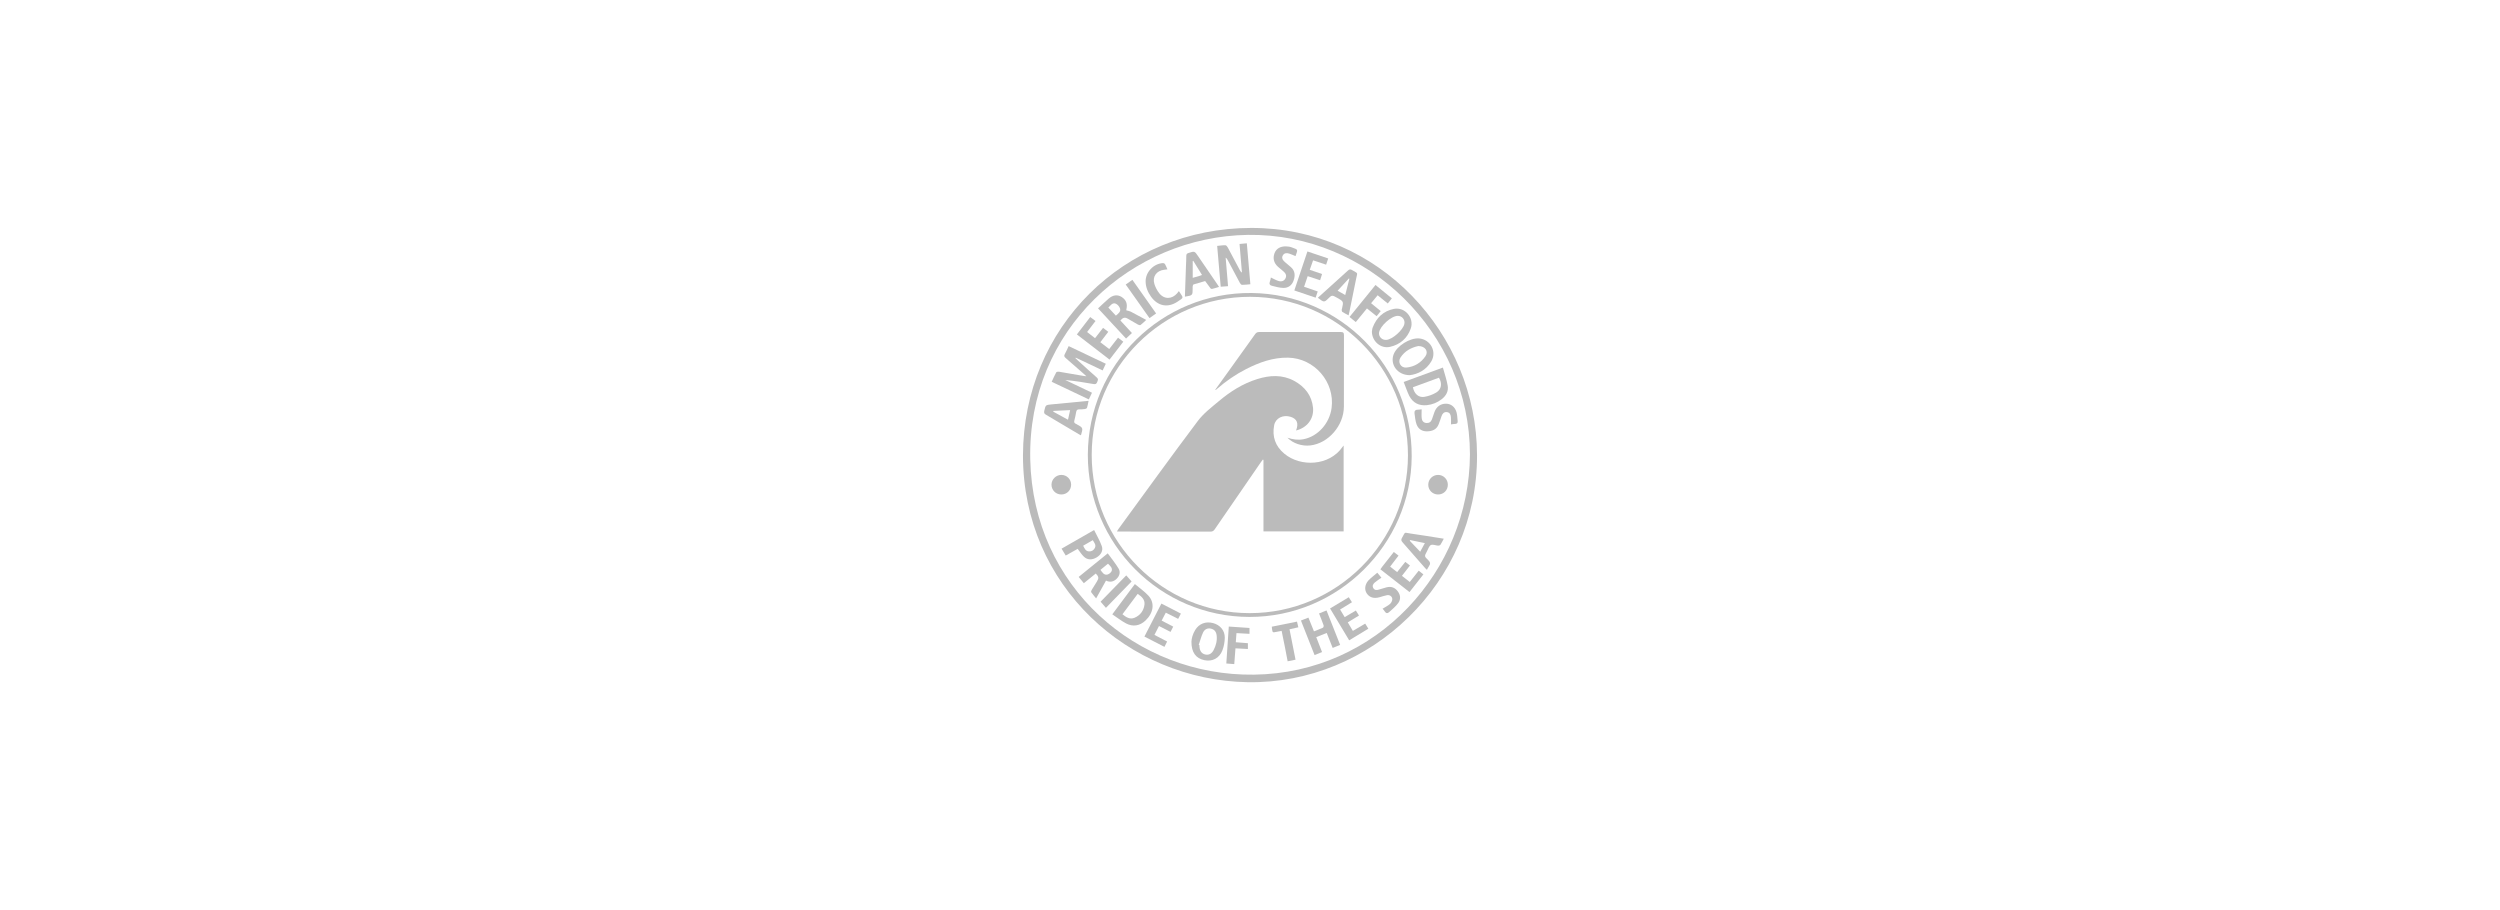 <?xml version="1.0" encoding="utf-8"?>
<!-- Generator: Adobe Illustrator 26.2.1, SVG Export Plug-In . SVG Version: 6.00 Build 0)  -->
<svg version="1.1" id="Layer_1" xmlns="http://www.w3.org/2000/svg" xmlns:xlink="http://www.w3.org/1999/xlink" x="0px" y="0px"
	 viewBox="0 0 374.23 136.24" style="enable-background:new 0 0 374.23 136.24;" xml:space="preserve">
<style type="text/css">
	.st0{fill-rule:evenodd;clip-rule:evenodd;fill:#194D9C;}
	
		.st1{clip-path:url(#SVGID_00000016049530801604320070000003879755303084119696_);fill:url(#SVGID_00000149350747606097508910000004945097087035344556_);}
	.st2{fill:#1D2A34;}
	.st3{fill:#65C7D0;}
	.st4{fill:#B6E3E9;}
	.st5{fill:#010101;}
	.st6{fill:#E21F26;}
	.st7{fill:#FFFFFF;}
	.st8{fill:#D7252E;}
	.st9{fill:#231F20;}
	.st10{fill:#A2A7A7;}
	.st11{fill:#BBBBBB;}
	.st12{fill:none;stroke:#FFFFFF;stroke-width:0.6;stroke-miterlimit:10;}
	.st13{fill:none;stroke:#FFFFFF;stroke-width:0.598;stroke-miterlimit:10;}
	.st14{fill:none;stroke:#FFFFFF;stroke-width:0.471;stroke-miterlimit:10;}
	.st15{fill:#AD9250;}
	.st16{fill:#F5E078;}
	.st17{fill:#F2CF12;}
	.st18{fill:#D0B035;}
	.st19{fill:#F7E58A;}
	.st20{fill:#040707;}
	.st21{fill:url(#SVGID_00000014624699787997238210000012744838586520743102_);}
	.st22{fill:url(#SVGID_00000015341673355524859690000016213172046045583529_);}
	.st23{fill:url(#SVGID_00000173137203217796587960000009504467399048824453_);}
	.st24{fill:url(#SVGID_00000093156937274382773720000009341120612387234735_);}
	.st25{fill:url(#SVGID_00000129201655202619785900000012251824741461149867_);}
	.st26{fill:#253745;}
	.st27{fill:#063868;}
	.st28{fill:#0A57A4;}
	.st29{fill:#2B85BB;}
	.st30{fill-rule:evenodd;clip-rule:evenodd;fill:#063868;}
	.st31{fill-rule:evenodd;clip-rule:evenodd;fill:#BBBBBB;}
	.st32{fill:#006BB6;}
	.st33{fill:#009A66;}
	.st34{fill-rule:evenodd;clip-rule:evenodd;}
	.st35{fill:#56575B;}
	.st36{fill:#3A98CD;}
	.st37{fill:#BDBCB0;}
	.st38{fill:#D9531E;}
	.st39{fill:#FFC80B;}
	.st40{fill:#58595A;}
	.st41{fill:#D92128;}
	.st42{fill:#004253;}
	.st43{fill:#AFCA33;}
	.st44{fill:#BED630;}
	.st45{fill:#106689;}
	.st46{fill:url(#SVGID_00000121251587834154520690000015392478476544913827_);}
	.st47{fill:url(#SVGID_00000003102440179444896100000005545186714768328075_);}
	.st48{fill-rule:evenodd;clip-rule:evenodd;fill:#0A2783;}
	.st49{fill-rule:evenodd;clip-rule:evenodd;fill:#00A5B5;}
	.st50{fill:#F2DB5F;stroke:#DDB344;stroke-width:0.84;stroke-miterlimit:10;}
	.st51{fill:#416E90;}
	.st52{fill:#583830;}
	.st53{fill:#BBBBBB;stroke:#9F9F9F;stroke-width:0.84;stroke-miterlimit:10;}
	
		.st54{clip-path:url(#SVGID_00000052075269205582974970000013575083788721482385_);fill:url(#SVGID_00000169554107115524995450000007135909702524949693_);}
	.st55{clip-path:url(#SVGID_00000026146214199558428900000013824684598931337622_);fill:#BBBBBB;}
	.st56{fill:#781EFF;}
	.st57{fill:url(#SVGID_00000030481731737847396010000000285000981551262361_);}
	.st58{fill:url(#SVGID_00000075134423865299506540000006064025309906249657_);}
	.st59{fill:#060709;}
	.st60{fill:url(#SVGID_00000057849208373730936710000015057694864145890477_);}
	.st61{fill:url(#SVGID_00000113336768932696913850000010297432171419472822_);}
	.st62{fill:url(#SVGID_00000145056635878078822580000017320491282253860022_);}
	.st63{fill:url(#SVGID_00000010285611118901916730000004982967053074195855_);}
	.st64{fill:url(#SVGID_00000129890635828924920980000010144978250563006621_);}
</style>
<g>
	<path class="st11" d="M153.13,68.18c0.05-19.24,15.15-34.03,34.15-34.06c19.17-0.04,33.77,15.82,33.82,34.01
		c0.06,19.06-15.93,34.29-34.33,33.99C168.97,101.82,153.14,87.76,153.13,68.18z M220.04,68.02c-0.03-18.18-15.22-33.12-33.25-32.86
		c-17.34,0.26-33,14.15-32.57,33.63c0.42,19.09,15.97,32.44,33.5,32.2C206.11,100.76,219.94,85.5,220.04,68.02z"/>
	<path class="st11" d="M162.84,68.09c0.04-13.56,11.11-24.37,24.51-24.23c13.27,0.15,24.05,11.03,23.97,24.47
		c-0.07,13.19-11.02,24.05-24.3,24.02C173.69,92.33,162.82,81.42,162.84,68.09z M210.76,68.14c0-13.06-10.6-23.69-23.63-23.71
		c-13.07-0.01-23.71,10.6-23.71,23.66c-0.01,13.04,10.62,23.69,23.64,23.69C200.1,91.79,210.76,81.16,210.76,68.14z"/>
	<path class="st11" d="M163.46,58.79c-0.16,0.35-0.3,0.64-0.47,1c-1.85-0.88-3.68-1.75-5.56-2.64c0.23-0.49,0.43-0.96,0.68-1.41
		c0.05-0.08,0.27-0.12,0.4-0.1c1.24,0.2,2.47,0.42,3.71,0.64c0.09,0.02,0.18,0.02,0.4,0.04c-0.21-0.19-0.34-0.31-0.46-0.42
		c-0.88-0.77-1.75-1.55-2.64-2.31c-0.21-0.18-0.27-0.32-0.13-0.58c0.21-0.38,0.38-0.77,0.58-1.2c1.86,0.88,3.69,1.76,5.56,2.64
		c-0.16,0.34-0.3,0.65-0.47,1c-1.37-0.65-2.7-1.28-4.03-1.91c-0.02,0.02-0.03,0.05-0.05,0.07c0.12,0.11,0.24,0.23,0.36,0.34
		c0.94,0.85,1.87,1.72,2.83,2.55c0.3,0.26,0.16,0.45,0.06,0.71c-0.1,0.25-0.23,0.33-0.52,0.28c-1.4-0.25-2.81-0.47-4.25-0.61
		C160.77,57.51,162.09,58.14,163.46,58.79z"/>
	<path class="st11" d="M182.2,36.81c0.44-0.04,0.84-0.11,1.24-0.1c0.12,0,0.26,0.19,0.34,0.32c0.62,1.14,1.22,2.29,1.83,3.44
		c0.06,0.12,0.14,0.24,0.3,0.33c-0.12-1.41-0.24-2.83-0.36-4.28c0.37-0.03,0.7-0.07,1.09-0.1c0.18,2.05,0.35,4.06,0.53,6.13
		c-0.43,0.04-0.84,0.09-1.25,0.09c-0.11,0-0.25-0.16-0.32-0.29c-0.61-1.13-1.21-2.27-1.81-3.4c-0.07-0.14-0.15-0.27-0.32-0.38
		c0.12,1.41,0.23,2.81,0.36,4.27c-0.38,0.03-0.72,0.05-1.1,0.08C182.55,40.87,182.38,38.86,182.2,36.81z"/>
	<path class="st11" d="M210.12,57.18c1.96-0.72,3.86-1.42,5.87-2.16c0.25,0.93,0.57,1.82,0.72,2.73c0.14,0.81-0.24,1.49-0.89,2
		c-0.65,0.51-1.4,0.81-2.22,0.9c-1.19,0.12-2.1-0.34-2.65-1.4C210.63,58.6,210.41,57.9,210.12,57.18z M211.5,57.97
		c0.19,0.97,0.84,1.57,1.69,1.44c0.62-0.1,1.26-0.33,1.8-0.65c0.8-0.48,0.92-1.36,0.41-2.22C214.11,57.01,212.82,57.48,211.5,57.97z
		"/>
	<path class="st11" d="M167.71,47.97c0.58,0.63,1.14,1.24,1.73,1.88c-0.29,0.27-0.56,0.53-0.88,0.83c-1.4-1.51-2.79-3.01-4.19-4.52
		c0.55-0.51,1.06-1,1.59-1.46c0.66-0.57,1.34-0.63,1.95-0.24c0.69,0.45,0.9,1.05,0.69,1.91c-0.01,0.03,0,0.05,0.01,0.09
		c0.22,0.06,0.45,0.09,0.65,0.19c0.76,0.39,1.5,0.8,2.32,1.24c-0.3,0.28-0.56,0.54-0.85,0.76c-0.07,0.06-0.27,0-0.38-0.06
		c-0.52-0.29-1.02-0.6-1.54-0.89C168.37,47.46,168.12,47.52,167.71,47.97z M167.04,47.25c0.36-0.31,0.77-0.59,0.62-1.07
		c-0.1-0.3-0.39-0.64-0.68-0.74c-0.47-0.16-0.74,0.29-1.07,0.6C166.31,46.46,166.67,46.85,167.04,47.25z"/>
	<path class="st11" d="M211.02,56.16c-1.87-0.01-2.98-1.64-2.4-3.13c0.49-1.27,2.45-2.48,3.8-2.37c1.71,0.14,2.71,1.98,1.82,3.46
		C213.47,55.4,212.24,56.02,211.02,56.16z M212.31,51.8c-1,0.21-2.02,0.71-2.68,1.74c-0.44,0.7,0.08,1.57,0.91,1.48
		c1.19-0.12,2.17-0.71,2.84-1.7C213.87,52.61,213.36,51.8,212.31,51.8z"/>
	<path class="st11" d="M205.36,49.66c0.04-0.21,0.04-0.43,0.12-0.63c0.56-1.48,1.61-2.47,3.16-2.79c1.66-0.34,3.1,1.34,2.54,2.94
		c-0.51,1.45-1.59,2.4-3.1,2.74C206.69,52.24,205.39,51.1,205.36,49.66z M209.23,47.28c-0.98,0.01-2.69,1.56-2.8,2.53
		c-0.07,0.61,0.47,1.13,1.12,1.07c0.91-0.09,2.46-1.47,2.67-2.37C210.36,47.87,209.89,47.28,209.23,47.28z"/>
	<path class="st11" d="M166.5,91.96c1.14-1.53,2.23-2.99,3.38-4.53c0.71,0.6,1.44,1.1,2.03,1.74c0.99,1.08,0.77,2.58-0.45,3.73
		c-0.82,0.77-1.85,0.97-2.88,0.43C167.86,92.95,167.21,92.43,166.5,91.96z M168.02,91.95c0.56,0.45,1.11,0.81,1.8,0.53
		c0.86-0.36,1.38-1.05,1.5-1.97c0.09-0.75-0.41-1.21-1.02-1.61C169.54,89.92,168.8,90.91,168.02,91.95z"/>
	<path class="st11" d="M165.56,86.91c-0.49,0.89-0.97,1.74-1.48,2.67c-0.27-0.34-0.52-0.62-0.73-0.92c-0.05-0.07,0-0.24,0.06-0.34
		c0.26-0.43,0.54-0.86,0.8-1.29c0.3-0.49,0.27-0.71-0.18-1.18c-0.58,0.47-1.17,0.95-1.79,1.45c-0.26-0.31-0.49-0.6-0.77-0.94
		c1.43-1.17,2.85-2.31,4.35-3.53c0.56,0.77,1.14,1.48,1.61,2.26c0.31,0.51,0.19,1.07-0.24,1.51
		C166.7,87.12,166.12,87.19,165.56,86.91z M164.73,85.3c0.28,0.39,0.53,0.82,1.03,0.71c0.26-0.06,0.59-0.33,0.66-0.57
		c0.13-0.45-0.26-0.74-0.56-1.06C165.47,84.7,165.1,85,164.73,85.3z"/>
	<path class="st11" d="M196.69,94.51c0.47-0.19,0.92-0.35,1.34-0.55c0.08-0.04,0.14-0.26,0.1-0.36c-0.2-0.58-0.44-1.15-0.68-1.77
		c0.38-0.15,0.72-0.29,1.12-0.45c0.68,1.73,1.35,3.42,2.04,5.16c-0.37,0.15-0.71,0.29-1.12,0.45c-0.3-0.74-0.59-1.47-0.89-2.24
		c-0.53,0.21-1.02,0.4-1.57,0.62c0.29,0.75,0.57,1.46,0.87,2.24c-0.38,0.15-0.73,0.29-1.12,0.45c-0.68-1.73-1.35-3.42-2.04-5.17
		c0.37-0.15,0.72-0.29,1.12-0.44C196.14,93.15,196.4,93.81,196.69,94.51z"/>
	<path class="st11" d="M201.87,47.21c-0.33-0.18-0.64-0.34-0.93-0.52c-0.07-0.04-0.09-0.19-0.1-0.29c-0.01-0.07,0.03-0.14,0.05-0.21
		c0.24-1.06,0.24-1.06-0.73-1.61c-0.78-0.44-0.78-0.44-1.41,0.18c-0.52,0.51-0.61,0.5-1.48-0.19c0.45-0.41,0.9-0.81,1.35-1.22
		c1.05-0.95,2.11-1.89,3.15-2.85c0.22-0.2,0.38-0.23,0.63-0.07c0.93,0.59,0.82,0.22,0.59,1.35c-0.32,1.64-0.67,3.28-1,4.92
		C201.95,46.85,201.92,47,201.87,47.21z M201.99,41.73c-0.03-0.01-0.05-0.03-0.08-0.04c-0.56,0.6-1.11,1.21-1.68,1.83
		c0.31,0.18,0.7,0.4,1.14,0.64C201.59,43.3,201.79,42.52,201.99,41.73z"/>
	<path class="st11" d="M162.95,60c-0.08,0.4-0.13,0.72-0.23,1.03c-0.03,0.1-0.2,0.19-0.32,0.2c-0.28,0.04-0.57,0.05-0.86,0.05
		c-0.25,0-0.39,0.09-0.44,0.36c-0.08,0.44-0.16,0.88-0.28,1.31c-0.07,0.27,0.01,0.41,0.25,0.5c0.04,0.02,0.08,0.04,0.11,0.06
		c0.96,0.53,0.96,0.53,0.63,1.65c-0.12-0.06-0.23-0.1-0.33-0.17c-1.64-0.97-3.27-1.95-4.91-2.91c-0.26-0.15-0.32-0.29-0.25-0.59
		c0.2-0.85,0.19-0.87,1.03-0.95C159.18,60.36,161.02,60.19,162.95,60z M160.19,61.39c-0.88,0.04-1.69,0.08-2.5,0.12
		c-0.01,0.04-0.02,0.08-0.03,0.11c0.72,0.39,1.44,0.78,2.21,1.21C159.99,62.31,160.08,61.88,160.19,61.39z"/>
	<path class="st11" d="M177.37,44.41c0.05-1.56,0.11-3.09,0.16-4.61c0.02-0.5,0.05-1.01,0.05-1.51c0-0.25,0.1-0.35,0.33-0.42
		c0.91-0.29,0.91-0.3,1.43,0.47c0.95,1.39,1.91,2.79,2.86,4.18c0.08,0.12,0.16,0.24,0.28,0.43c-0.37,0.11-0.71,0.22-1.05,0.3
		c-0.06,0.02-0.16-0.04-0.22-0.08c-0.04-0.03-0.06-0.09-0.1-0.14c-0.23-0.32-0.47-0.64-0.71-0.96c-0.58,0.17-1.16,0.33-1.74,0.51
		c-0.06,0.02-0.1,0.16-0.12,0.25c-0.02,0.11-0.01,0.23-0.01,0.35C178.53,44.22,178.53,44.22,177.37,44.41z M179.93,41.16
		c-0.46-0.74-0.88-1.43-1.31-2.12c-0.03,0.01-0.05,0.03-0.08,0.04c0,0.82,0,1.64,0,2.51c0.35-0.1,0.65-0.18,0.95-0.27
		C179.62,41.28,179.74,41.23,179.93,41.16z"/>
	<path class="st11" d="M178.35,96.06c0.01-0.45,0.18-1.14,0.57-1.77c0.58-0.94,1.58-1.31,2.67-1.02c1.05,0.28,1.77,1.11,1.75,2.2
		c-0.01,0.63-0.13,1.3-0.36,1.89c-0.46,1.19-1.53,1.72-2.71,1.46C179.02,98.55,178.34,97.67,178.35,96.06z M179.44,96.54
		c0.04,0.01,0.07,0.02,0.11,0.04c0,0.07,0,0.14,0,0.22c0.04,0.64,0.33,1.04,0.85,1.17c0.52,0.13,0.97-0.09,1.27-0.66
		c0.36-0.69,0.55-1.43,0.45-2.21c-0.07-0.59-0.39-0.91-0.91-1.01c-0.45-0.09-0.9,0.1-1.13,0.61
		C179.81,95.28,179.65,95.92,179.44,96.54z"/>
	<path class="st11" d="M161.2,50.06c0.67-0.87,1.32-1.72,2-2.6c0.27,0.2,0.52,0.39,0.79,0.59c-0.43,0.56-0.82,1.08-1.26,1.65
		c0.4,0.31,0.77,0.59,1.19,0.92c0.4-0.52,0.78-1.01,1.2-1.54c0.26,0.2,0.51,0.38,0.78,0.59c-0.4,0.52-0.77,1.01-1.19,1.56
		c0.44,0.34,0.87,0.67,1.33,1.02c0.45-0.58,0.87-1.12,1.32-1.7c0.26,0.2,0.51,0.38,0.79,0.6c-0.7,0.91-1.37,1.78-2.06,2.68
		C164.45,52.56,162.84,51.32,161.2,50.06z"/>
	<path class="st11" d="M195.71,37.64c1.04,0.35,2.05,0.69,3.11,1.05c-0.11,0.32-0.21,0.61-0.31,0.93c-0.66-0.22-1.27-0.42-1.95-0.65
		c-0.16,0.47-0.32,0.92-0.5,1.42c0.62,0.21,1.2,0.41,1.84,0.63c-0.1,0.31-0.19,0.6-0.29,0.93c-0.63-0.21-1.22-0.4-1.86-0.61
		c-0.18,0.53-0.35,1.03-0.54,1.59c0.69,0.24,1.35,0.46,2.04,0.7c-0.11,0.33-0.2,0.61-0.31,0.93c-1.07-0.36-2.1-0.71-3.19-1.08
		C194.4,41.53,195.05,39.61,195.71,37.64z"/>
	<path class="st11" d="M216.12,80.64c-0.18,0.34-0.32,0.64-0.5,0.91c-0.06,0.08-0.23,0.14-0.35,0.13c-0.37-0.03-0.81-0.23-1.08-0.09
		c-0.28,0.14-0.4,0.61-0.58,0.93c-0.4,0.73-0.42,0.76,0.17,1.31c0.34,0.32,0.38,0.59,0.11,0.95c-0.11,0.15-0.18,0.32-0.29,0.52
		c-0.11-0.1-0.19-0.17-0.26-0.25c-1.13-1.29-2.25-2.59-3.39-3.87c-0.2-0.23-0.25-0.4-0.08-0.67c0.57-0.97,0.22-0.79,1.3-0.64
		c1.43,0.2,2.85,0.44,4.27,0.66C215.65,80.56,215.86,80.59,216.12,80.64z M213.29,81.3c-0.78-0.16-1.5-0.31-2.21-0.46
		c-0.02,0.04-0.03,0.07-0.05,0.11c0.51,0.53,1.01,1.07,1.56,1.64C212.84,82.13,213.05,81.74,213.29,81.3z"/>
	<path class="st11" d="M173.49,93.71c-0.23,0.45-0.44,0.87-0.68,1.33c0.64,0.33,1.25,0.65,1.9,0.99c-0.13,0.27-0.26,0.52-0.4,0.8
		c-1.01-0.52-1.98-1.02-3-1.54c0.85-1.64,1.68-3.27,2.54-4.94c0.98,0.51,1.94,1,2.92,1.5c-0.14,0.27-0.26,0.51-0.41,0.79
		c-0.61-0.31-1.2-0.6-1.85-0.93c-0.2,0.39-0.4,0.77-0.62,1.19c0.59,0.3,1.14,0.59,1.73,0.9c-0.14,0.27-0.26,0.51-0.4,0.79
		C174.66,94.3,174.1,94.02,173.49,93.71z"/>
	<path class="st11" d="M193.93,38.34c-0.32-0.13-0.62-0.28-0.95-0.38c-0.36-0.11-0.73-0.11-0.95,0.27
		c-0.19,0.33-0.09,0.65,0.29,0.98c0.3,0.27,0.62,0.52,0.92,0.78c0.63,0.56,0.66,1.25,0.41,1.98c-0.24,0.72-0.79,1.14-1.53,1.13
		c-0.58-0.01-1.16-0.18-1.73-0.32c-0.32-0.07-0.43-0.29-0.3-0.63c0.08-0.19,0.11-0.41,0.15-0.61c0.38,0.18,0.72,0.38,1.08,0.5
		c0.49,0.17,0.87,0.03,1.07-0.31c0.23-0.39,0.16-0.73-0.26-1.1c-0.27-0.24-0.56-0.46-0.83-0.7c-0.62-0.56-0.8-1.28-0.51-2.04
		c0.25-0.66,0.86-1.03,1.7-1.01c0.29,0.01,0.58,0.04,0.85,0.14C194.31,37.4,194.32,37.24,193.93,38.34z"/>
	<path class="st11" d="M212.81,61.27c0,0.47-0.04,0.92,0.01,1.35c0.04,0.39,0.28,0.67,0.7,0.7c0.41,0.03,0.69-0.16,0.83-0.55
		c0.13-0.36,0.25-0.74,0.38-1.1c0.3-0.81,0.93-1.25,1.74-1.24c0.72,0.01,1.33,0.47,1.56,1.28c0.12,0.42,0.12,0.88,0.17,1.32
		c0.03,0.29-0.09,0.42-0.39,0.43c-0.2,0-0.39,0.04-0.61,0.07c0-0.39,0.03-0.75-0.01-1.1c-0.03-0.36-0.17-0.69-0.6-0.74
		c-0.43-0.05-0.66,0.21-0.8,0.59c-0.14,0.41-0.27,0.82-0.43,1.22c-0.3,0.79-0.94,1.05-1.72,1.07c-0.76,0.02-1.33-0.34-1.59-1.04
		c-0.19-0.52-0.23-1.09-0.31-1.64c-0.05-0.36,0.12-0.57,0.51-0.56C212.48,61.32,212.67,61.29,212.81,61.27z"/>
	<path class="st11" d="M201.96,95.85c-0.96-1.6-1.89-3.16-2.86-4.77c0.94-0.57,1.85-1.11,2.8-1.68c0.16,0.25,0.3,0.47,0.48,0.75
		c-0.59,0.36-1.16,0.71-1.78,1.09c0.23,0.39,0.45,0.75,0.69,1.14c0.57-0.34,1.1-0.65,1.67-0.99c0.15,0.24,0.3,0.47,0.47,0.75
		c-0.56,0.34-1.09,0.66-1.68,1.02c0.26,0.43,0.49,0.83,0.76,1.28c0.63-0.37,1.23-0.72,1.85-1.09c0.15,0.25,0.3,0.48,0.47,0.76
		C203.88,94.69,202.94,95.26,201.96,95.85z"/>
	<path class="st11" d="M206.63,85.22c0.1-0.15,0.17-0.25,0.25-0.35c0.58-0.74,1.15-1.47,1.76-2.24c0.24,0.18,0.46,0.35,0.71,0.54
		c-0.43,0.56-0.83,1.09-1.26,1.65c0.36,0.28,0.68,0.53,1.05,0.82c0.41-0.51,0.8-1,1.22-1.53c0.24,0.18,0.45,0.35,0.7,0.54
		c-0.4,0.52-0.78,1.02-1.2,1.55c0.39,0.31,0.76,0.6,1.17,0.92c0.45-0.57,0.89-1.12,1.34-1.69c0.24,0.18,0.45,0.35,0.7,0.55
		c-0.7,0.89-1.38,1.76-2.08,2.65C209.53,87.49,208.1,86.37,206.63,85.22z"/>
	<path class="st11" d="M158.91,82.13c1.62-0.93,3.19-1.83,4.87-2.79c0.4,0.82,0.85,1.58,1.15,2.41c0.24,0.67-0.13,1.31-0.79,1.7
		c-0.67,0.39-1.36,0.39-1.88-0.11c-0.35-0.33-0.61-0.75-0.94-1.18c-0.56,0.32-1.16,0.65-1.79,1
		C159.32,82.82,159.13,82.5,158.91,82.13z M162.14,81.69c0.21,0.4,0.36,0.82,0.86,0.85c0.39,0.03,0.71-0.16,0.89-0.51
		c0.23-0.45-0.08-0.78-0.31-1.17C163.09,81.14,162.63,81.41,162.14,81.69z"/>
	<path class="st11" d="M176.45,43.59c0.03,0.01,0.05,0.02,0.05,0.03c0.62,1,0.84,0.85-0.3,1.58c-1.44,0.92-2.91,0.6-3.9-0.79
		c-0.48-0.67-0.79-1.41-0.81-2.25c-0.03-1.41,1.18-2.71,2.62-2.78c0.1,0,0.24,0.08,0.29,0.17c0.13,0.22,0.22,0.47,0.35,0.77
		c-0.19,0.03-0.34,0.05-0.49,0.06c-1.14,0.14-1.79,1.03-1.46,2.12c0.15,0.49,0.4,0.97,0.71,1.37c0.74,0.97,1.92,0.95,2.71,0.02
		C176.3,43.79,176.37,43.69,176.45,43.59z"/>
	<path class="st11" d="M205.9,42.66c0.83,0.68,1.62,1.32,2.45,2c-0.21,0.26-0.4,0.5-0.61,0.77c-0.51-0.41-0.99-0.8-1.52-1.23
		c-0.32,0.39-0.63,0.77-0.98,1.19c0.48,0.39,0.94,0.77,1.44,1.18c-0.21,0.26-0.4,0.5-0.61,0.76c-0.49-0.39-0.94-0.76-1.45-1.16
		c-0.55,0.68-1.1,1.34-1.67,2.04c-0.32-0.26-0.61-0.5-0.94-0.76C203.31,45.84,204.59,44.26,205.9,42.66z"/>
	<path class="st11" d="M206.17,85.73c0.27,0.32,0.45,0.54,0.62,0.75c-0.36,0.25-0.7,0.46-1,0.72c-0.23,0.2-0.41,0.48-0.23,0.81
		c0.19,0.34,0.49,0.36,0.83,0.25c0.39-0.12,0.77-0.24,1.16-0.34c0.69-0.18,1.25,0.02,1.68,0.59c0.42,0.56,0.48,1.19,0.09,1.74
		c-0.38,0.52-0.9,0.95-1.39,1.39c-0.23,0.21-0.47,0.18-0.64-0.11c-0.09-0.16-0.23-0.29-0.33-0.41c0.38-0.24,0.76-0.42,1.07-0.68
		c0.18-0.14,0.32-0.38,0.37-0.61c0.1-0.44-0.29-0.82-0.76-0.74c-0.38,0.07-0.75,0.2-1.13,0.31c-0.86,0.24-1.51,0.04-1.92-0.58
		c-0.36-0.54-0.3-1.3,0.24-1.92C205.23,86.48,205.7,86.14,206.17,85.73z"/>
	<path class="st11" d="M184.94,97.05c-0.06,0.81-0.12,1.56-0.18,2.36c-0.4-0.03-0.77-0.05-1.19-0.09c0.12-1.85,0.25-3.67,0.37-5.53
		c1.06,0.07,2.07,0.14,3.1,0.21c0,0.3,0,0.57,0,0.88c-0.66-0.04-1.29-0.07-1.95-0.11c-0.03,0.48-0.06,0.9-0.1,1.37
		c0.63,0.05,1.22,0.09,1.81,0.14c0,0.3,0,0.55,0,0.87C186.18,97.11,185.59,97.08,184.94,97.05z"/>
	<path class="st11" d="M191.85,94.44c-0.3,0.06-0.56,0.1-0.81,0.15c-0.54,0.11-0.54,0.11-0.63-0.43c-0.02-0.1-0.02-0.2-0.03-0.35
		c1.25-0.25,2.48-0.5,3.77-0.76c0.07,0.29,0.13,0.54,0.2,0.85c-0.44,0.1-0.85,0.19-1.32,0.3c0.3,1.51,0.6,3.01,0.9,4.55
		c-0.4,0.08-0.77,0.15-1.18,0.24C192.47,97.47,192.17,95.99,191.85,94.44z"/>
	<path class="st11" d="M168.51,42.59c0.35-0.24,0.65-0.45,1-0.7c1.19,1.69,2.36,3.34,3.55,5.03c-0.33,0.23-0.63,0.45-0.99,0.7
		C170.88,45.95,169.71,44.3,168.51,42.59z"/>
	<path class="st11" d="M158.85,74.02c-0.81-0.01-1.45-0.66-1.45-1.46c0-0.81,0.68-1.48,1.5-1.47c0.81,0.01,1.44,0.66,1.44,1.47
		C160.33,73.4,159.69,74.03,158.85,74.02z"/>
	<path class="st11" d="M215.25,74.02c-0.81-0.01-1.45-0.64-1.45-1.46c0-0.82,0.66-1.48,1.49-1.47c0.8,0.01,1.44,0.66,1.44,1.47
		C216.73,73.4,216.09,74.03,215.25,74.02z"/>
	<path class="st11" d="M165.55,90.99c-0.27-0.31-0.51-0.59-0.8-0.92c1.24-1.27,2.52-2.59,3.84-3.94c0.27,0.31,0.52,0.59,0.8,0.91
		C168.15,88.32,166.88,89.63,165.55,90.99z"/>
	<path class="st11" d="M194.01,64.44c0.42-1.09,0.14-1.75-0.83-2.05c-1.12-0.35-2.25,0.2-2.45,1.27c-0.33,1.71,0.19,3.15,1.53,4.26
		c2.42,2.01,6.72,1.86,8.71-1.03c0.03-0.05,0.07-0.09,0.16-0.2c0,4.32,0,8.58,0,12.86c-3.98,0-7.96,0-12,0c0-3.57,0-7.14,0-10.71
		c-0.03-0.01-0.07-0.03-0.1-0.04c-0.1,0.13-0.2,0.26-0.29,0.39c-2.31,3.35-4.62,6.71-6.92,10.06c-0.17,0.24-0.34,0.33-0.63,0.33
		c-4.52-0.01-9.04-0.01-13.56-0.01c-0.13,0-0.25-0.01-0.44-0.02c0.1-0.16,0.17-0.28,0.25-0.39c3.94-5.39,7.84-10.8,11.85-16.13
		c0.86-1.15,2.06-2.06,3.17-2.99c1.71-1.44,3.59-2.63,5.75-3.3c1.86-0.58,3.73-0.69,5.51,0.27c1.6,0.87,2.65,2.19,2.83,4.05
		C196.69,62.69,195.67,64.03,194.01,64.44z"/>
	<path class="st11" d="M181.92,58.33c0.62-0.87,1.24-1.73,1.87-2.6c1.36-1.9,2.73-3.8,4.09-5.71c0.16-0.22,0.32-0.32,0.6-0.32
		c4.07,0.01,8.14,0.01,12.22,0c0.39,0,0.48,0.12,0.48,0.5c-0.01,3.55,0,7.1-0.01,10.66c-0.01,2.85-2.32,5.51-5.04,5.82
		c-1.23,0.14-2.59-0.3-3.41-1.16c0.83,0.28,1.6,0.38,2.39,0.23c2.16-0.41,3.91-2.36,4.22-4.68c0.51-3.89-2.58-7.46-6.51-7.53
		c-2.26-0.04-4.31,0.7-6.29,1.71c-1.56,0.8-3,1.78-4.32,2.94c-0.07,0.07-0.15,0.13-0.23,0.19
		C181.96,58.37,181.94,58.35,181.92,58.33z"/>
</g>
</svg>
